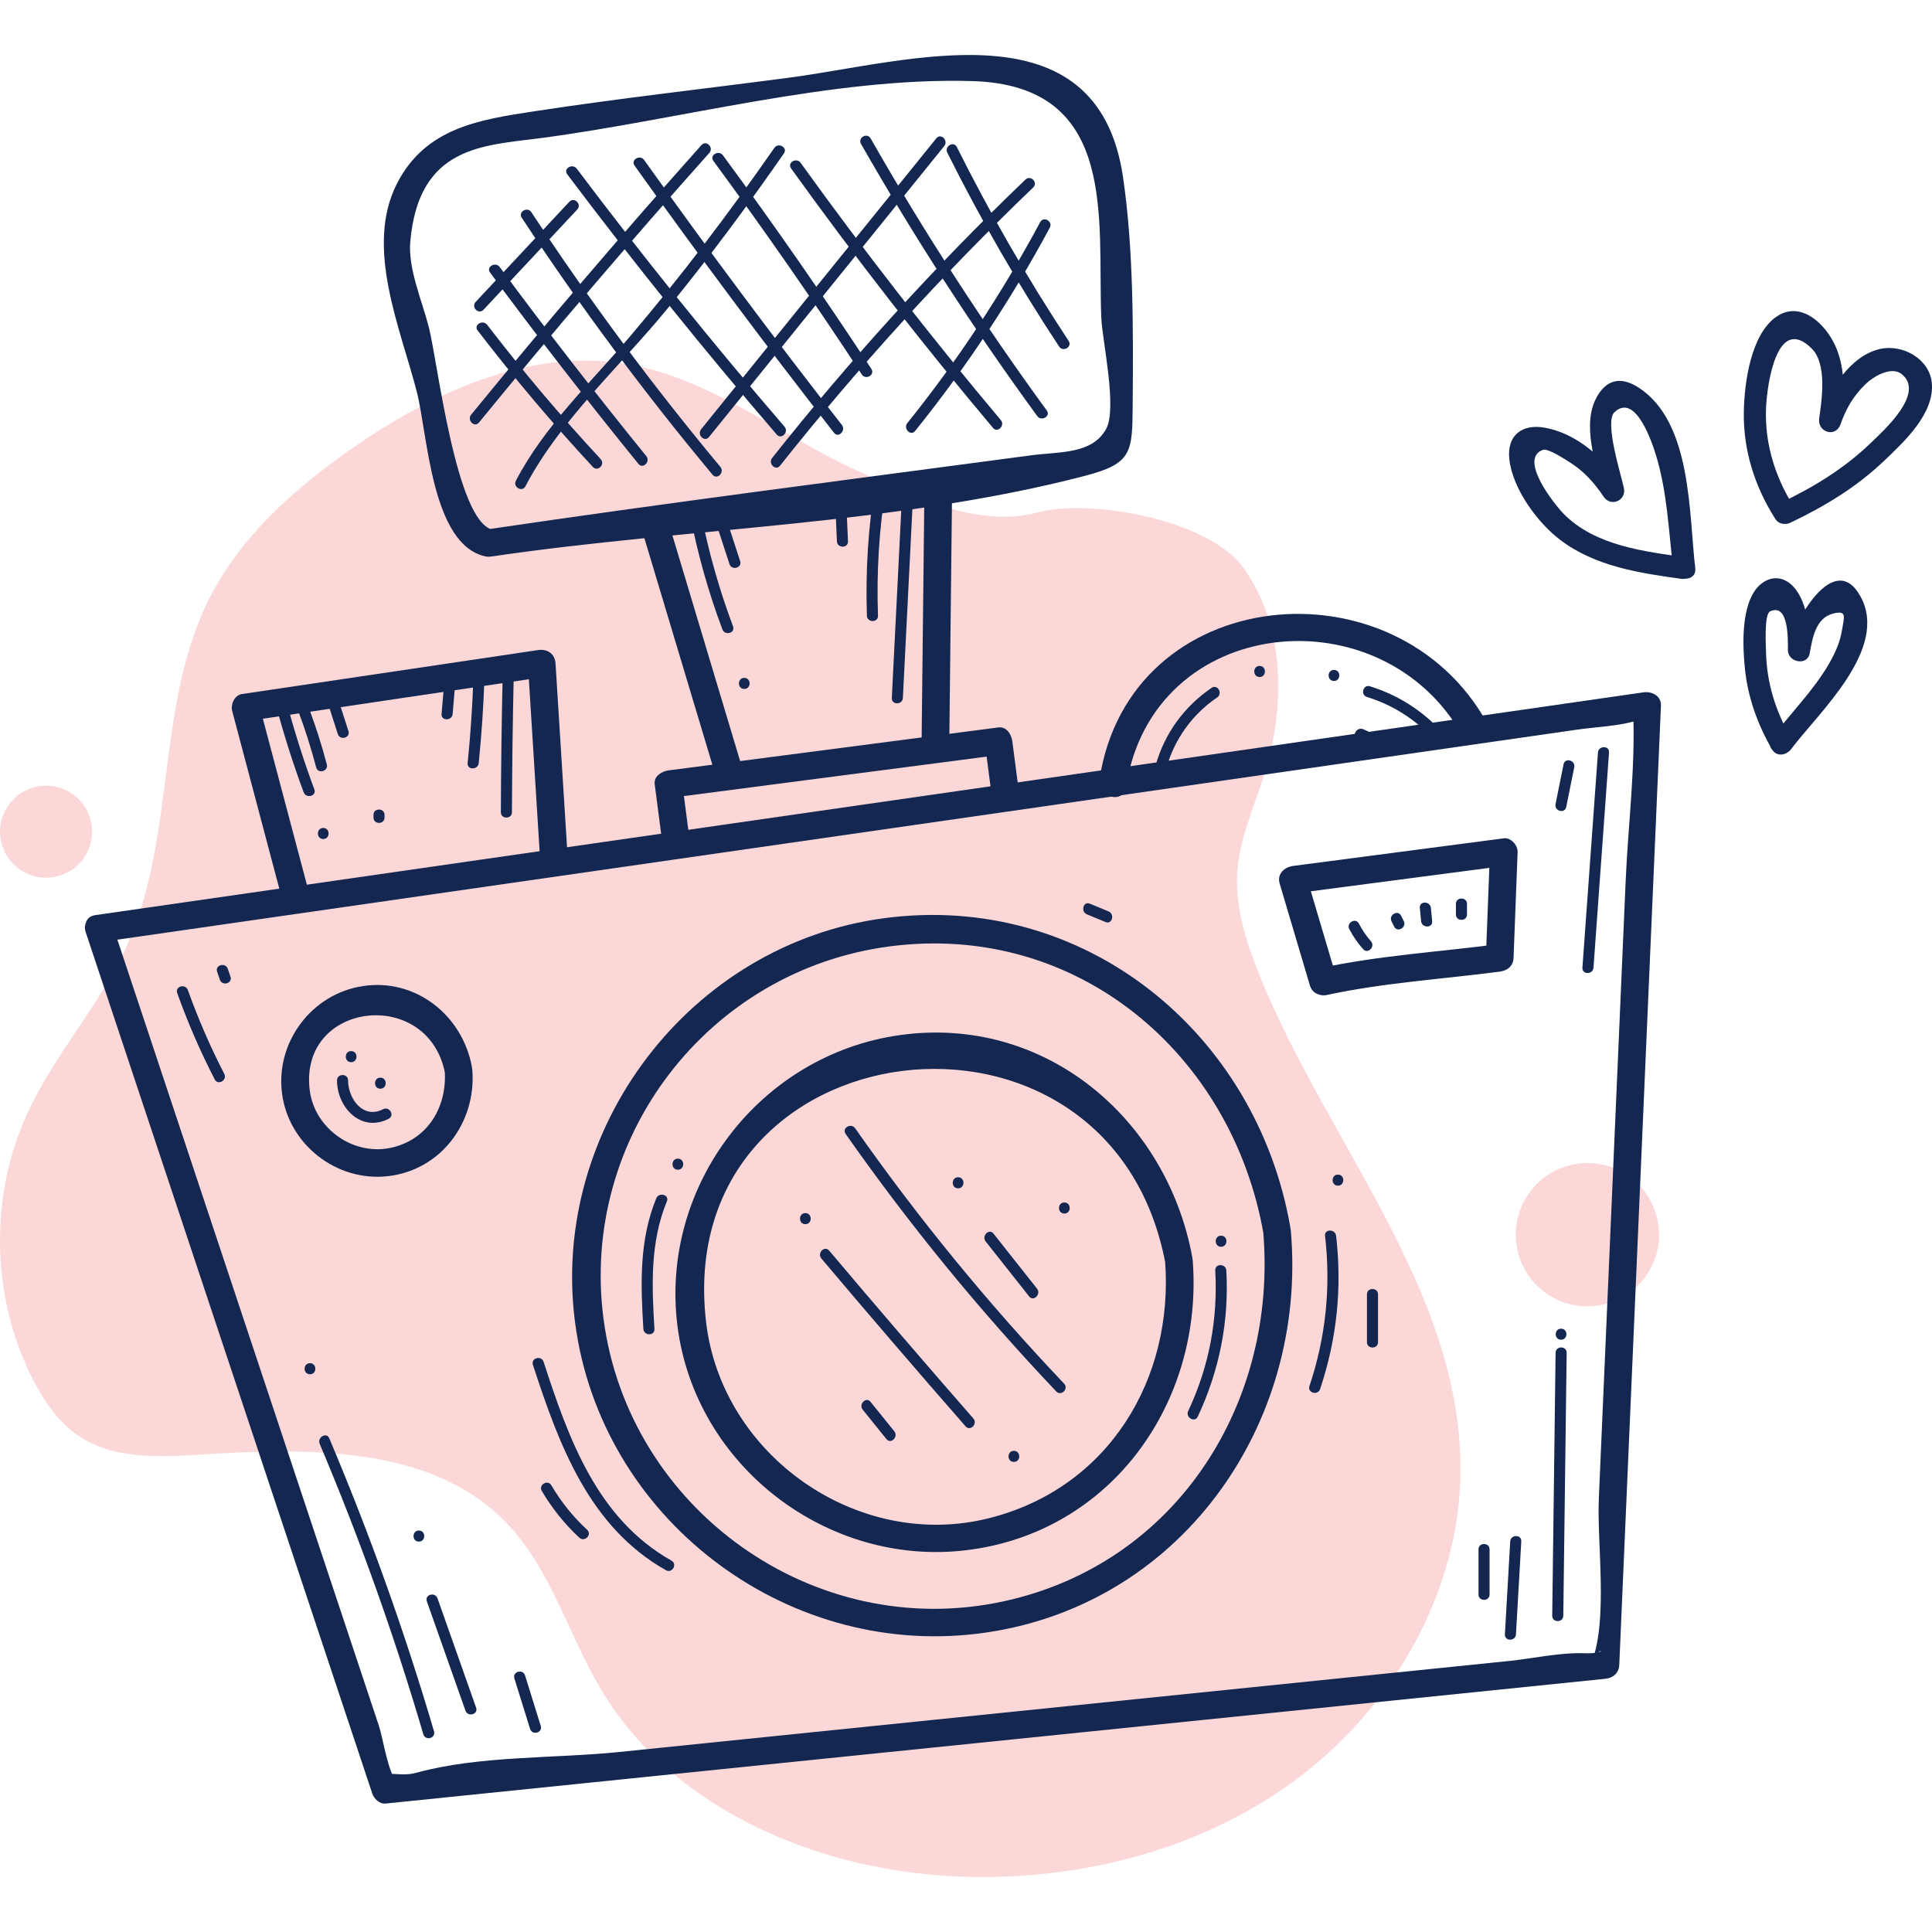 <svg xmlns="http://www.w3.org/2000/svg" xmlns:xlink="http://www.w3.org/1999/xlink" xmlns:serif="http://www.serif.com/" width="100%" height="100%" viewBox="0 0 70 70" xml:space="preserve" style="fill-rule:evenodd;clip-rule:evenodd;stroke-linejoin:round;stroke-miterlimit:2;"><path d="M37.602,18.565c-2.179,0.583 -4.5,-0.574 -6.552,-1.513c-2.783,-1.274 -5.273,-3.328 -8.289,-3.854c-3.55,-0.619 -7.116,1.022 -10.067,3.092c-2.047,1.437 -3.981,3.158 -5.109,5.391c-1.941,3.848 -1.207,8.588 -2.961,12.526c-0.967,2.172 -2.637,3.969 -3.631,6.129c-1.396,3.032 -1.315,6.705 0.215,9.673c0.402,0.78 0.916,1.53 1.644,2.019c1.228,0.825 2.824,0.773 4.3,0.68c3.955,-0.25 8.478,-0.373 11.218,2.49c1.607,1.678 2.226,4.051 3.423,6.043c2.65,4.409 8.018,6.603 13.16,6.757c4.319,0.13 8.743,-1.029 12.178,-3.651c3.435,-2.622 5.774,-6.776 5.786,-11.097c0.018,-6.561 -4.919,-11.954 -7.339,-18.052c-0.462,-1.165 -0.839,-2.401 -0.745,-3.651c0.091,-1.21 0.616,-2.339 0.977,-3.498c0.771,-2.467 0.749,-5.335 -0.739,-7.449c-1.266,-1.795 -5.591,-2.537 -7.469,-2.035Z" style="fill:#f8b1b0;fill-opacity:0.5;fill-rule:nonzero;"></path><path d="M60.11,44.735c0,1.433 -1.162,2.595 -2.595,2.595c-1.433,-0 -2.595,-1.162 -2.595,-2.595c-0,-1.434 1.162,-2.596 2.595,-2.596c1.433,0 2.595,1.162 2.595,2.596Z" style="fill:#f8b1b0;fill-opacity:0.5;fill-rule:nonzero;"></path><path d="M3.336,30.134c0,0.921 -0.746,1.668 -1.668,1.668c-0.921,0 -1.668,-0.747 -1.668,-1.668c-0,-0.922 0.747,-1.668 1.668,-1.668c0.921,-0 1.668,0.746 1.668,1.668Z" style="fill:#f8b1b0;fill-opacity:0.5;fill-rule:nonzero;"></path><path d="M3.105,33.773c3.46,10.402 6.92,20.803 10.381,31.204c0.064,0.193 0.26,0.391 0.483,0.369c14.733,-1.507 29.466,-3.014 44.199,-4.521c0.279,-0.029 0.488,-0.207 0.501,-0.502c0.504,-11.585 1.006,-23.169 1.51,-34.754c0.016,-0.359 -0.331,-0.527 -0.634,-0.484c-18.696,2.69 -37.393,5.381 -56.088,8.071c-0.636,0.091 -0.366,1.058 0.266,0.966c11.577,-1.665 23.155,-3.331 34.732,-4.998c6.226,-0.896 12.453,-1.792 18.679,-2.687c0.672,-0.097 1.411,-0.121 2.067,-0.298c1.033,-0.28 -0.009,0.049 -0.032,-0.419c0.097,2.034 -0.18,4.161 -0.268,6.194c-0.324,7.457 -0.648,14.914 -0.972,22.372c-0.072,1.641 0.341,4.382 -0.259,5.943c0.264,-0.685 0.716,-0.295 -0.259,-0.329c-0.887,-0.032 -1.863,0.191 -2.742,0.281c-6.988,0.714 -13.976,1.429 -20.964,2.144c-3.763,0.385 -7.527,0.77 -11.29,1.155c-2.322,0.237 -5.063,0.125 -7.318,0.748c-0.739,0.205 -1.341,-0.228 -0.662,0.424c-0.378,-0.364 -0.547,-1.641 -0.704,-2.114c-1.155,-3.475 -2.312,-6.95 -3.468,-10.425c-2.062,-6.202 -4.125,-12.403 -6.189,-18.605c-0.204,-0.61 -1.173,-0.35 -0.969,0.265Z" style="fill:#132751;fill-rule:nonzero;"></path><path d="M11.227,32.463c-0.616,-2.322 -1.231,-4.644 -1.847,-6.966c-0.116,0.206 -0.233,0.412 -0.35,0.617c3.577,-0.531 7.153,-1.062 10.73,-1.593c-0.212,-0.161 -0.423,-0.322 -0.634,-0.483c0.15,2.407 0.3,4.813 0.451,7.22c0.04,0.641 1.043,0.646 1.003,0c-0.151,-2.407 -0.302,-4.813 -0.452,-7.22c-0.022,-0.355 -0.301,-0.533 -0.634,-0.484c-3.577,0.531 -7.153,1.062 -10.73,1.593c-0.271,0.04 -0.413,0.38 -0.35,0.617c0.616,2.322 1.231,4.643 1.847,6.965c0.164,0.623 1.132,0.36 0.966,-0.266Z" style="fill:#132751;fill-rule:nonzero;"></path><path d="M53.879,26.199c-3.303,-5.98 -12.965,-5.09 -14.045,2.053c-0.096,0.631 0.87,0.903 0.966,0.266c0.949,-6.276 9.301,-7.085 12.212,-1.814c0.313,0.566 1.179,0.061 0.867,-0.505Z" style="fill:#132751;fill-rule:nonzero;"></path><path d="M26.941,27.99c-0.92,-3.067 -1.84,-6.134 -2.761,-9.201c-0.185,-0.617 -1.153,-0.354 -0.966,0.266c0.92,3.067 1.84,6.134 2.761,9.201c0.184,0.617 1.152,0.354 0.966,-0.266Z" style="fill:#132751;fill-rule:nonzero;"></path><path d="M34.393,27.008c0.035,-3.143 0.07,-6.286 0.105,-9.428c0.007,-0.646 -0.995,-0.646 -1.003,-0c-0.035,3.142 -0.07,6.285 -0.105,9.428c-0.007,0.645 0.996,0.645 1.003,-0Z" style="fill:#132751;fill-rule:nonzero;"></path><path d="M17.846,20.158c7.016,-1.037 14.635,-1.132 21.48,-2.922c1.699,-0.444 1.7,-0.857 1.713,-2.557c0.02,-2.671 0.039,-5.625 -0.351,-8.269c-0.935,-6.332 -7.733,-4.171 -12.101,-3.595c-3.074,0.405 -6.165,0.748 -9.23,1.217c-1.989,0.304 -3.937,0.597 -4.97,2.611c-1.187,2.311 0.129,5.26 0.719,7.57c0.392,1.535 0.523,5.508 2.474,5.945c0.629,0.14 0.897,-0.826 0.266,-0.967c-1.325,-0.297 -1.993,-6.104 -2.309,-7.338c-0.235,-0.922 -0.756,-2.121 -0.673,-3.082c0.299,-3.496 2.649,-3.494 4.732,-3.768c5.008,-0.66 10.612,-2.223 15.658,-2.064c5.305,0.168 4.498,5.044 4.649,8.596c0.033,0.777 0.588,3.28 0.171,4.014c-0.521,0.918 -1.666,0.807 -2.739,0.951c-6.587,0.879 -13.181,1.72 -19.755,2.691c-0.636,0.094 -0.366,1.06 0.266,0.967Z" style="fill:#132751;fill-rule:nonzero;"></path><path d="M25.012,30.631c-0.096,-0.739 -0.192,-1.477 -0.288,-2.217c-0.167,0.167 -0.335,0.335 -0.502,0.502c3.985,-0.519 7.97,-1.038 11.954,-1.558c-0.166,-0.167 -0.334,-0.334 -0.501,-0.501c0.089,0.685 0.179,1.37 0.268,2.055c0.082,0.631 1.086,0.639 1.003,-0c-0.089,-0.685 -0.179,-1.37 -0.268,-2.055c-0.032,-0.241 -0.206,-0.54 -0.502,-0.501c-3.984,0.519 -7.969,1.037 -11.954,1.557c-0.24,0.031 -0.539,0.206 -0.501,0.501c0.096,0.739 0.193,1.478 0.289,2.217c0.083,0.631 1.086,0.639 1.002,0Z" style="fill:#132751;fill-rule:nonzero;"></path><path d="M45.766,44.595c0.542,6.204 -3.107,12.058 -9.407,13.425c-6.862,1.489 -13.594,-3.335 -14.494,-10.249c-0.855,-6.568 3.802,-12.628 10.38,-13.483c6.778,-0.883 12.402,3.897 13.539,10.44c0.11,0.635 1.076,0.366 0.966,-0.266c-1.221,-7.031 -7.45,-12.159 -14.71,-11.195c-7.038,0.933 -12.12,7.62 -11.205,14.644c0.919,7.048 7.542,12.141 14.587,11.28c7.272,-0.89 11.964,-7.513 11.347,-14.596c-0.056,-0.638 -1.059,-0.644 -1.003,0Z" style="fill:#132751;fill-rule:nonzero;"></path><path d="M42.213,45.675c0.325,4.281 -2.038,8.231 -6.362,9.328c-4.763,1.208 -9.703,-2.268 -10.268,-7.1c-1.26,-10.775 14.664,-12.797 16.648,-2.095c0.118,0.633 1.083,0.365 0.966,-0.267c-0.931,-5.023 -5.347,-8.778 -10.606,-8.036c-5.063,0.715 -8.689,5.464 -8.045,10.539c0.642,5.063 5.43,8.74 10.481,8.121c5.264,-0.646 8.575,-5.382 8.188,-10.49c-0.048,-0.64 -1.051,-0.645 -1.002,-0Z" style="fill:#132751;fill-rule:nonzero;"></path><path d="M16.112,38.778c0.097,1.28 -0.571,2.471 -1.88,2.793c-1.401,0.345 -2.847,-0.671 -3.013,-2.093c-0.375,-3.213 4.324,-3.732 4.91,-0.567c0.117,0.634 1.084,0.365 0.967,-0.266c-0.345,-1.859 -2.032,-3.21 -3.953,-2.917c-1.851,0.281 -3.164,2.03 -2.925,3.886c0.238,1.854 1.973,3.207 3.828,3.002c1.931,-0.214 3.211,-1.951 3.068,-3.838c-0.048,-0.639 -1.051,-0.645 -1.002,0Z" style="fill:#132751;fill-rule:nonzero;"></path><path d="M48.076,36.05c2.039,-0.443 4.193,-0.574 6.262,-0.846c0.278,-0.037 0.49,-0.2 0.501,-0.501c0.049,-1.276 0.098,-2.552 0.147,-3.828c0.01,-0.245 -0.239,-0.536 -0.501,-0.501c-2.546,0.333 -5.091,0.668 -7.637,1.001c-0.31,0.041 -0.586,0.289 -0.484,0.635c0.365,1.23 0.73,2.46 1.095,3.691c0.183,0.617 1.151,0.354 0.967,-0.267c-0.365,-1.23 -0.73,-2.46 -1.095,-3.69c-0.161,0.211 -0.323,0.422 -0.484,0.634c2.546,-0.334 5.091,-0.668 7.637,-1.002c-0.167,-0.167 -0.334,-0.334 -0.501,-0.501c-0.049,1.276 -0.098,2.552 -0.147,3.828c0.167,-0.167 0.334,-0.334 0.501,-0.501c-2.158,0.284 -4.401,0.419 -6.529,0.882c-0.629,0.137 -0.362,1.104 0.268,0.966Z" style="fill:#132751;fill-rule:nonzero;"></path><path d="M17.305,11.973c1.315,1.713 2.706,3.362 4.175,4.945c0.176,0.19 0.459,-0.094 0.284,-0.284c-1.446,-1.557 -2.817,-3.178 -4.112,-4.864c-0.156,-0.201 -0.505,-0.001 -0.347,0.203Z" style="fill:#132751;fill-rule:nonzero;"></path><path d="M17.757,9.877c1.739,2.35 3.531,4.661 5.375,6.931c0.163,0.201 0.445,-0.085 0.284,-0.283c-1.822,-2.245 -3.593,-4.528 -5.312,-6.851c-0.153,-0.205 -0.501,-0.005 -0.347,0.203Z" style="fill:#132751;fill-rule:nonzero;"></path><path d="M18.905,7.891c2.13,3.234 4.434,6.336 6.913,9.31c0.165,0.199 0.447,-0.086 0.284,-0.283c-2.457,-2.949 -4.739,-6.025 -6.85,-9.23c-0.142,-0.214 -0.49,-0.014 -0.347,0.203Z" style="fill:#132751;fill-rule:nonzero;"></path><path d="M20.551,6.314c2.427,3.227 4.956,6.37 7.591,9.431c0.168,0.196 0.451,-0.089 0.284,-0.284c-2.612,-3.034 -5.122,-6.15 -7.529,-9.35c-0.153,-0.203 -0.501,-0.004 -0.346,0.203Z" style="fill:#132751;fill-rule:nonzero;"></path><path d="M22.991,6c2.338,3.281 4.747,6.507 7.228,9.682c0.159,0.203 0.44,-0.083 0.284,-0.284c-2.46,-3.147 -4.847,-6.348 -7.164,-9.601c-0.15,-0.208 -0.498,-0.008 -0.348,0.203Z" style="fill:#132751;fill-rule:nonzero;"></path><path d="M25.847,5.83c1.863,2.532 3.655,5.11 5.378,7.738c0.141,0.215 0.488,0.015 0.346,-0.202c-1.722,-2.628 -3.515,-5.206 -5.377,-7.738c-0.152,-0.206 -0.5,-0.006 -0.347,0.202Z" style="fill:#132751;fill-rule:nonzero;"></path><path d="M28.662,6.102c2.32,3.227 4.757,6.36 7.316,9.402c0.166,0.198 0.448,-0.088 0.283,-0.284c-2.535,-3.016 -4.953,-6.123 -7.253,-9.321c-0.149,-0.207 -0.497,-0.008 -0.346,0.203Z" style="fill:#132751;fill-rule:nonzero;"></path><path d="M31.197,5.216c1.944,3.407 4.071,6.691 6.384,9.859c0.151,0.206 0.499,0.007 0.346,-0.202c-2.313,-3.168 -4.44,-6.453 -6.384,-9.86c-0.128,-0.224 -0.475,-0.022 -0.346,0.203Z" style="fill:#132751;fill-rule:nonzero;"></path><path d="M34.322,5.531c1.21,2.423 2.56,4.763 4.051,7.024c0.141,0.215 0.489,0.014 0.347,-0.202c-1.491,-2.261 -2.84,-4.602 -4.051,-7.024c-0.116,-0.232 -0.462,-0.029 -0.347,0.202Z" style="fill:#132751;fill-rule:nonzero;"></path><path d="M33.158,15.614c1.852,-2.306 3.479,-4.758 4.878,-7.365c0.121,-0.227 -0.224,-0.43 -0.347,-0.202c-1.383,2.576 -2.984,5.004 -4.815,7.283c-0.16,0.2 0.122,0.486 0.284,0.284Z" style="fill:#132751;fill-rule:nonzero;"></path><path d="M28.261,16.875c2.83,-3.569 5.889,-6.93 9.175,-10.085c0.187,-0.178 -0.097,-0.462 -0.283,-0.283c-3.287,3.153 -6.346,6.515 -9.176,10.084c-0.159,0.201 0.123,0.486 0.284,0.284Z" style="fill:#132751;fill-rule:nonzero;"></path><path d="M25.687,15.836c2.841,-3.515 5.682,-7.028 8.524,-10.543c0.161,-0.199 -0.121,-0.484 -0.284,-0.284c-2.842,3.515 -5.682,7.028 -8.524,10.543c-0.16,0.199 0.121,0.484 0.284,0.284Z" style="fill:#132751;fill-rule:nonzero;"></path><path d="M19.038,17.618c1.265,-2.42 3.458,-4.364 5.177,-6.474c1.471,-1.806 2.858,-3.673 4.188,-5.585c0.148,-0.212 -0.199,-0.413 -0.346,-0.202c-1.64,2.357 -3.374,4.646 -5.233,6.835c-1.441,1.696 -3.093,3.235 -4.132,5.224c-0.119,0.229 0.227,0.432 0.346,0.202Z" style="fill:#132751;fill-rule:nonzero;"></path><path d="M17.354,15.309c2.711,-3.319 5.493,-6.575 8.347,-9.77c0.172,-0.192 -0.111,-0.477 -0.284,-0.284c-2.854,3.195 -5.636,6.452 -8.347,9.77c-0.161,0.199 0.121,0.484 0.284,0.284Z" style="fill:#132751;fill-rule:nonzero;"></path><path d="M17.518,11.223c1.132,-1.21 2.264,-2.42 3.396,-3.631c0.177,-0.188 -0.107,-0.472 -0.284,-0.283c-1.132,1.21 -2.264,2.42 -3.396,3.63c-0.176,0.19 0.107,0.473 0.284,0.284Z" style="fill:#132751;fill-rule:nonzero;"></path><path d="M25.012,18.7c0.274,1.402 0.66,2.766 1.161,4.103c0.09,0.239 0.477,0.135 0.387,-0.107c-0.501,-1.337 -0.888,-2.701 -1.162,-4.102c-0.05,-0.254 -0.436,-0.146 -0.386,0.106Z" style="fill:#132751;fill-rule:nonzero;"></path><path d="M25.898,18.802c0.177,0.546 0.355,1.09 0.532,1.636c0.08,0.244 0.467,0.139 0.387,-0.107c-0.177,-0.545 -0.355,-1.09 -0.533,-1.635c-0.079,-0.244 -0.466,-0.14 -0.386,0.106Z" style="fill:#132751;fill-rule:nonzero;"></path><path d="M26.966,24.962c0.258,-0 0.258,-0.401 0,-0.401c-0.257,-0 -0.258,0.401 0,0.401Z" style="fill:#132751;fill-rule:nonzero;"></path><path d="M32.713,25.289c0.122,-2.437 0.246,-4.876 0.368,-7.313c0.013,-0.258 -0.388,-0.257 -0.401,0c-0.122,2.437 -0.246,4.876 -0.368,7.313c-0.013,0.258 0.388,0.257 0.401,-0Z" style="fill:#132751;fill-rule:nonzero;"></path><path d="M31.811,22.309c-0.055,-1.584 0.04,-3.149 0.294,-4.714c0.041,-0.252 -0.346,-0.361 -0.387,-0.106c-0.26,1.599 -0.364,3.2 -0.308,4.82c0.01,0.256 0.411,0.258 0.401,-0Z" style="fill:#132751;fill-rule:nonzero;"></path><path d="M30.268,18.362c0.018,0.417 0.036,0.834 0.055,1.251c0.011,0.257 0.412,0.258 0.401,0c-0.019,-0.417 -0.037,-0.834 -0.055,-1.251c-0.011,-0.258 -0.412,-0.258 -0.401,-0Z" style="fill:#132751;fill-rule:nonzero;"></path><path d="M10.061,25.781c0.271,0.989 0.584,1.965 0.942,2.926c0.089,0.24 0.477,0.136 0.386,-0.107c-0.357,-0.961 -0.671,-1.936 -0.941,-2.926c-0.068,-0.248 -0.455,-0.143 -0.387,0.107Z" style="fill:#132751;fill-rule:nonzero;"></path><path d="M10.81,25.773c0.25,0.665 0.464,1.341 0.644,2.029c0.065,0.25 0.453,0.144 0.387,-0.106c-0.181,-0.688 -0.395,-1.364 -0.645,-2.03c-0.09,-0.239 -0.478,-0.136 -0.386,0.107Z" style="fill:#132751;fill-rule:nonzero;"></path><path d="M11.867,25.437c0.124,0.386 0.247,0.773 0.372,1.158c0.078,0.245 0.466,0.141 0.386,-0.106c-0.123,-0.387 -0.248,-0.773 -0.372,-1.159c-0.078,-0.245 -0.465,-0.14 -0.386,0.107Z" style="fill:#132751;fill-rule:nonzero;"></path><path d="M11.712,30.399c0.258,0 0.258,-0.401 -0,-0.401c-0.258,0 -0.258,0.401 -0,0.401Z" style="fill:#132751;fill-rule:nonzero;"></path><path d="M13.933,29.621l0,-0.096c0,-0.258 -0.401,-0.258 -0.401,0l0,0.096c0,0.259 0.401,0.259 0.401,0Z" style="fill:#132751;fill-rule:nonzero;"></path><path d="M18.548,29.429c0.007,-1.62 0.027,-3.24 0.064,-4.86c0.005,-0.259 -0.396,-0.259 -0.401,-0c-0.037,1.62 -0.058,3.24 -0.064,4.86c-0.001,0.258 0.4,0.259 0.401,-0Z" style="fill:#132751;fill-rule:nonzero;"></path><path d="M17.345,27.648c0.105,-1.041 0.175,-2.082 0.209,-3.128c0.009,-0.258 -0.392,-0.258 -0.401,-0c-0.034,1.045 -0.104,2.087 -0.209,3.128c-0.026,0.257 0.376,0.255 0.401,0Z" style="fill:#132751;fill-rule:nonzero;"></path><path d="M16.4,25.87c0.032,-0.385 0.065,-0.77 0.097,-1.155c0.021,-0.258 -0.38,-0.256 -0.401,-0c-0.032,0.385 -0.065,0.77 -0.097,1.155c-0.021,0.256 0.38,0.255 0.401,-0Z" style="fill:#132751;fill-rule:nonzero;"></path><path d="M12.211,39.145c-0,0.982 0.871,1.905 1.872,1.39c0.23,-0.118 0.028,-0.464 -0.202,-0.346c-0.729,0.374 -1.269,-0.387 -1.269,-1.045c-0,-0.258 -0.401,-0.259 -0.401,0.001Z" style="fill:#132751;fill-rule:nonzero;"></path><path d="M13.781,39.446c0.258,0 0.258,-0.401 0,-0.401c-0.257,0 -0.258,0.401 0,0.401Z" style="fill:#132751;fill-rule:nonzero;"></path><path d="M12.722,38.484c0.259,-0 0.259,-0.401 0,-0.401c-0.257,-0 -0.258,0.401 0,0.401Z" style="fill:#132751;fill-rule:nonzero;"></path><path d="M29.759,45.597c1.724,2.042 3.465,4.069 5.224,6.081c0.17,0.195 0.453,-0.089 0.284,-0.283c-1.759,-2.013 -3.501,-4.039 -5.224,-6.082c-0.168,-0.197 -0.45,0.087 -0.284,0.284Z" style="fill:#132751;fill-rule:nonzero;"></path><path d="M30.638,41.083c2.314,3.299 4.858,6.409 7.632,9.331c0.178,0.188 0.461,-0.096 0.284,-0.283c-2.751,-2.897 -5.275,-5.98 -7.57,-9.251c-0.147,-0.209 -0.495,-0.009 -0.346,0.203Z" style="fill:#132751;fill-rule:nonzero;"></path><path d="M35.713,44.981c0.525,0.664 1.051,1.328 1.576,1.992c0.159,0.202 0.442,-0.083 0.284,-0.284c-0.526,-0.664 -1.051,-1.328 -1.576,-1.992c-0.161,-0.202 -0.442,0.083 -0.284,0.284Z" style="fill:#132751;fill-rule:nonzero;"></path><path d="M31.259,51.076c0.286,0.355 0.572,0.71 0.858,1.065c0.162,0.201 0.445,-0.084 0.284,-0.284c-0.286,-0.355 -0.572,-0.71 -0.859,-1.065c-0.162,-0.2 -0.445,0.084 -0.283,0.284Z" style="fill:#132751;fill-rule:nonzero;"></path><path d="M29.18,44.354c0.258,0 0.258,-0.401 -0,-0.401c-0.258,0 -0.259,0.401 -0,0.401Z" style="fill:#132751;fill-rule:nonzero;"></path><path d="M36.735,52.968c0.258,0 0.258,-0.401 -0,-0.401c-0.258,0 -0.259,0.401 -0,0.401Z" style="fill:#132751;fill-rule:nonzero;"></path><path d="M34.714,43.055c0.258,0 0.258,-0.401 -0,-0.401c-0.258,0 -0.259,0.401 -0,0.401Z" style="fill:#132751;fill-rule:nonzero;"></path><path d="M38.563,43.969c0.259,0 0.259,-0.401 0,-0.401c-0.257,0 -0.258,0.401 0,0.401Z" style="fill:#132751;fill-rule:nonzero;"></path><path d="M23.712,48.15c-0.097,-1.574 -0.16,-3.136 0.451,-4.625c0.098,-0.238 -0.29,-0.342 -0.386,-0.107c-0.623,1.519 -0.565,3.124 -0.466,4.732c0.016,0.257 0.417,0.259 0.401,0Z" style="fill:#132751;fill-rule:nonzero;"></path><path d="M24.56,42.381c0.258,0 0.258,-0.401 0,-0.401c-0.257,0 -0.258,0.401 0,0.401Z" style="fill:#132751;fill-rule:nonzero;"></path><path d="M43.398,51.326c0.785,-1.676 1.136,-3.447 1.034,-5.295c-0.015,-0.256 -0.416,-0.258 -0.401,0c0.098,1.778 -0.223,3.479 -0.98,5.092c-0.109,0.233 0.237,0.437 0.347,0.203Z" style="fill:#132751;fill-rule:nonzero;"></path><path d="M44.242,45.172c0.258,0 0.258,-0.401 -0,-0.401c-0.258,0 -0.259,0.401 -0,0.401Z" style="fill:#132751;fill-rule:nonzero;"></path><path d="M48.888,33.665c0.139,0.266 0.303,0.499 0.5,0.724c0.171,0.194 0.453,-0.091 0.284,-0.284c-0.175,-0.199 -0.314,-0.409 -0.437,-0.642c-0.12,-0.229 -0.466,-0.026 -0.347,0.202Z" style="fill:#132751;fill-rule:nonzero;"></path><path d="M50.418,33.381c0.032,0.064 0.064,0.129 0.096,0.193c0.116,0.231 0.461,0.028 0.347,-0.202c-0.033,-0.065 -0.065,-0.129 -0.097,-0.193c-0.115,-0.231 -0.461,-0.028 -0.346,0.202Z" style="fill:#132751;fill-rule:nonzero;"></path><path d="M51.443,32.895c0.015,0.161 0.031,0.321 0.046,0.481c0.025,0.255 0.426,0.258 0.401,0c-0.015,-0.16 -0.031,-0.32 -0.046,-0.481c-0.025,-0.255 -0.426,-0.257 -0.401,0Z" style="fill:#132751;fill-rule:nonzero;"></path><path d="M52.751,32.749l-0,0.385c-0,0.258 0.401,0.258 0.401,0l-0,-0.385c-0,-0.257 -0.401,-0.258 -0.401,0Z" style="fill:#132751;fill-rule:nonzero;"></path><path d="M42.254,27.843c0.298,-1.059 0.937,-1.954 1.847,-2.574c0.212,-0.144 0.011,-0.493 -0.202,-0.347c-0.998,0.68 -1.703,1.652 -2.031,2.814c-0.071,0.249 0.316,0.354 0.386,0.107Z" style="fill:#132751;fill-rule:nonzero;"></path><path d="M45.637,24.529c0.258,-0 0.258,-0.401 0,-0.401c-0.257,-0 -0.258,0.401 0,0.401Z" style="fill:#132751;fill-rule:nonzero;"></path><path d="M49.527,25.253c0.803,0.248 1.514,0.663 2.127,1.239c0.187,0.176 0.472,-0.107 0.284,-0.284c-0.662,-0.622 -1.436,-1.074 -2.304,-1.343c-0.248,-0.075 -0.353,0.312 -0.107,0.388Z" style="fill:#132751;fill-rule:nonzero;"></path><path d="M48.332,24.673c0.258,-0 0.258,-0.401 -0,-0.401c-0.258,-0 -0.258,0.401 -0,0.401Z" style="fill:#132751;fill-rule:nonzero;"></path><path d="M49.192,26.767c0.264,0.112 0.501,0.249 0.729,0.422c0.206,0.156 0.406,-0.192 0.202,-0.347c-0.228,-0.173 -0.465,-0.31 -0.729,-0.421c-0.235,-0.1 -0.439,0.246 -0.202,0.346Z" style="fill:#132751;fill-rule:nonzero;"></path><path d="M56.641,58.542c0.041,-3.176 0.082,-6.352 0.122,-9.528c0.004,-0.258 -0.397,-0.258 -0.401,0c-0.041,3.176 -0.081,6.352 -0.122,9.528c-0.003,0.258 0.398,0.258 0.401,0Z" style="fill:#132751;fill-rule:nonzero;"></path><path d="M56.56,48.541c0.259,-0 0.259,-0.401 0,-0.401c-0.257,-0 -0.258,0.401 0,0.401Z" style="fill:#132751;fill-rule:nonzero;"></path><path d="M54.926,59.216c0.065,-1.123 0.129,-2.246 0.193,-3.369c0.015,-0.257 -0.386,-0.256 -0.401,0c-0.065,1.123 -0.129,2.246 -0.193,3.369c-0.014,0.257 0.387,0.256 0.401,-0Z" style="fill:#132751;fill-rule:nonzero;"></path><path d="M53.97,57.772l-0,-1.636c-0,-0.258 -0.401,-0.258 -0.401,0l-0,1.636c-0,0.258 0.401,0.259 0.401,0Z" style="fill:#132751;fill-rule:nonzero;"></path><path d="M57.735,35.061c0.188,-2.599 0.376,-5.198 0.563,-7.797c0.019,-0.257 -0.382,-0.256 -0.401,0c-0.187,2.599 -0.375,5.198 -0.563,7.797c-0.018,0.257 0.383,0.256 0.401,-0Z" style="fill:#132751;fill-rule:nonzero;"></path><path d="M56.747,29.24c0.097,-0.481 0.194,-0.962 0.291,-1.442c0.05,-0.252 -0.336,-0.36 -0.387,-0.107c-0.097,0.481 -0.194,0.962 -0.291,1.443c-0.051,0.252 0.335,0.36 0.387,0.106Z" style="fill:#132751;fill-rule:nonzero;"></path><path d="M15.726,62.732c-1.064,-3.616 -2.329,-7.15 -3.796,-10.621c-0.1,-0.237 -0.446,-0.033 -0.347,0.202c1.455,3.438 2.703,6.944 3.756,10.525c0.073,0.247 0.46,0.142 0.387,-0.106Z" style="fill:#132751;fill-rule:nonzero;"></path><path d="M17.251,61.873c-0.466,-1.321 -0.932,-2.641 -1.399,-3.962c-0.085,-0.242 -0.473,-0.138 -0.387,0.107c0.466,1.32 0.932,2.641 1.399,3.961c0.086,0.243 0.473,0.138 0.387,-0.106Z" style="fill:#132751;fill-rule:nonzero;"></path><path d="M19.593,62.535c-0.189,-0.61 -0.379,-1.22 -0.569,-1.831c-0.076,-0.245 -0.464,-0.141 -0.387,0.107c0.189,0.61 0.38,1.221 0.569,1.831c0.077,0.245 0.463,0.14 0.387,-0.107Z" style="fill:#132751;fill-rule:nonzero;"></path><path d="M15.177,55.855c0.258,0 0.258,-0.401 -0,-0.401c-0.258,0 -0.259,0.401 -0,0.401Z" style="fill:#132751;fill-rule:nonzero;"></path><path d="M11.231,49.792c0.258,0 0.258,-0.401 -0,-0.401c-0.258,0 -0.259,0.401 -0,0.401Z" style="fill:#132751;fill-rule:nonzero;"></path><path d="M6.42,35.978c0.384,1.074 0.837,2.118 1.36,3.132c0.117,0.229 0.464,0.027 0.346,-0.202c-0.507,-0.983 -0.946,-1.994 -1.319,-3.036c-0.087,-0.242 -0.474,-0.138 -0.387,0.106Z" style="fill:#132751;fill-rule:nonzero;"></path><path d="M7.867,35.207c0.033,0.097 0.066,0.192 0.098,0.288c0.082,0.243 0.47,0.139 0.386,-0.106c-0.033,-0.097 -0.065,-0.192 -0.097,-0.288c-0.083,-0.243 -0.47,-0.139 -0.387,0.106Z" style="fill:#132751;fill-rule:nonzero;"></path><path d="M19.308,49.448c0.942,2.89 2.03,5.869 4.82,7.444c0.225,0.127 0.427,-0.219 0.202,-0.346c-2.698,-1.524 -3.726,-4.414 -4.635,-7.205c-0.079,-0.244 -0.467,-0.14 -0.387,0.107Z" style="fill:#132751;fill-rule:nonzero;"></path><path d="M19.63,54.02c0.371,0.63 0.825,1.196 1.36,1.693c0.19,0.176 0.474,-0.107 0.284,-0.284c-0.512,-0.475 -0.942,-1.009 -1.297,-1.612c-0.132,-0.222 -0.478,-0.02 -0.347,0.203Z" style="fill:#132751;fill-rule:nonzero;"></path><path d="M47.83,50.329c0.606,-1.813 0.799,-3.652 0.58,-5.552c-0.028,-0.253 -0.43,-0.257 -0.401,0c0.215,1.859 0.028,3.669 -0.566,5.445c-0.082,0.245 0.306,0.35 0.387,0.107Z" style="fill:#132751;fill-rule:nonzero;"></path><path d="M49.928,48.629l-0,-1.732c-0,-0.258 -0.401,-0.258 -0.401,-0l-0,1.732c-0,0.258 0.401,0.259 0.401,0Z" style="fill:#132751;fill-rule:nonzero;"></path><path d="M48.476,42.959c0.258,-0 0.258,-0.401 0,-0.401c-0.257,-0 -0.258,0.401 0,0.401Z" style="fill:#132751;fill-rule:nonzero;"></path><path d="M39.38,33.128c0.225,0.093 0.451,0.187 0.677,0.28c0.238,0.098 0.341,-0.29 0.106,-0.387c-0.225,-0.094 -0.451,-0.187 -0.677,-0.28c-0.238,-0.098 -0.342,0.289 -0.106,0.387Z" style="fill:#132751;fill-rule:nonzero;"></path><path d="M61.127,20.198c-1.533,-0.211 -3.343,-0.421 -4.482,-1.591c-0.338,-0.348 -1.635,-1.984 -0.743,-2.308c0.184,-0.066 0.793,0.337 0.975,0.452c0.52,0.326 0.887,0.745 1.228,1.248c0.258,0.381 0.822,0.142 0.733,-0.308c-0.092,-0.465 -0.72,-2.401 -0.343,-2.756c0.775,-0.732 1.386,1.168 1.507,1.566c0.403,1.32 0.456,2.721 0.618,4.084c0.06,0.506 0.863,0.513 0.802,0c-0.236,-1.99 -0.118,-5.268 -2.034,-6.53c-0.593,-0.39 -1.124,-0.358 -1.506,0.281c-0.617,1.034 -0.027,2.507 0.184,3.568c0.244,-0.103 0.488,-0.206 0.733,-0.309c-0.653,-0.965 -1.639,-1.885 -2.831,-2.099c-0.816,-0.146 -1.37,0.273 -1.284,1.122c0.109,1.08 1.019,2.319 1.852,2.949c1.262,0.954 2.854,1.195 4.379,1.405c0.504,0.069 0.722,-0.704 0.212,-0.774Z" style="fill:#132751;fill-rule:nonzero;"></path><path d="M65.012,18.391c-0.754,-1.186 -1.139,-2.519 -1.003,-3.931c0.052,-0.543 0.374,-3.087 1.637,-1.827c0.557,0.556 0.363,1.854 0.267,2.526c-0.072,0.503 0.599,0.713 0.773,0.214c0.203,-0.581 0.47,-1.032 0.908,-1.457c0.269,-0.262 0.925,-0.668 1.31,-0.36c0.862,0.691 -0.669,2.053 -1.082,2.454c-0.986,0.96 -2.121,1.649 -3.358,2.236c-0.466,0.222 -0.06,0.913 0.405,0.693c1.248,-0.593 2.399,-1.292 3.402,-2.248c0.722,-0.689 1.835,-1.715 1.721,-2.831c-0.088,-0.854 -1.048,-1.398 -1.866,-1.218c-1.114,0.245 -1.872,1.539 -2.212,2.517c0.258,0.071 0.515,0.142 0.773,0.213c0.167,-1.174 0.239,-2.461 -0.56,-3.437c-0.448,-0.549 -1.117,-0.914 -1.77,-0.457c-0.925,0.648 -1.153,2.393 -1.174,3.416c-0.031,1.4 0.39,2.727 1.136,3.901c0.277,0.435 0.971,0.033 0.693,-0.404Z" style="fill:#132751;fill-rule:nonzero;"></path><path d="M64.893,26.74c-0.55,-0.953 -0.876,-1.97 -0.905,-3.074c-0.007,-0.271 -0.075,-1.418 0.147,-1.517c0.701,-0.31 0.638,1.077 0.645,1.418c0.009,0.434 0.705,0.568 0.788,0.107c0.102,-0.567 0.221,-1.284 0.848,-1.443c0.517,-0.132 0.399,0.126 0.324,0.596c-0.069,0.432 -0.249,0.835 -0.466,1.212c-0.563,0.979 -1.4,1.799 -2.074,2.702c-0.309,0.413 0.386,0.814 0.693,0.405c0.988,-1.322 3.574,-3.639 2.51,-5.547c-0.97,-1.737 -2.458,1.026 -2.608,1.862c0.262,0.035 0.525,0.072 0.787,0.107c-0.015,-0.748 -0.092,-1.885 -0.706,-2.409c-0.464,-0.395 -1.02,-0.189 -1.324,0.286c-0.457,0.714 -0.413,1.966 -0.332,2.766c0.106,1.051 0.455,2.024 0.98,2.935c0.258,0.446 0.951,0.042 0.693,-0.406Z" style="fill:#132751;fill-rule:nonzero;"></path></svg>